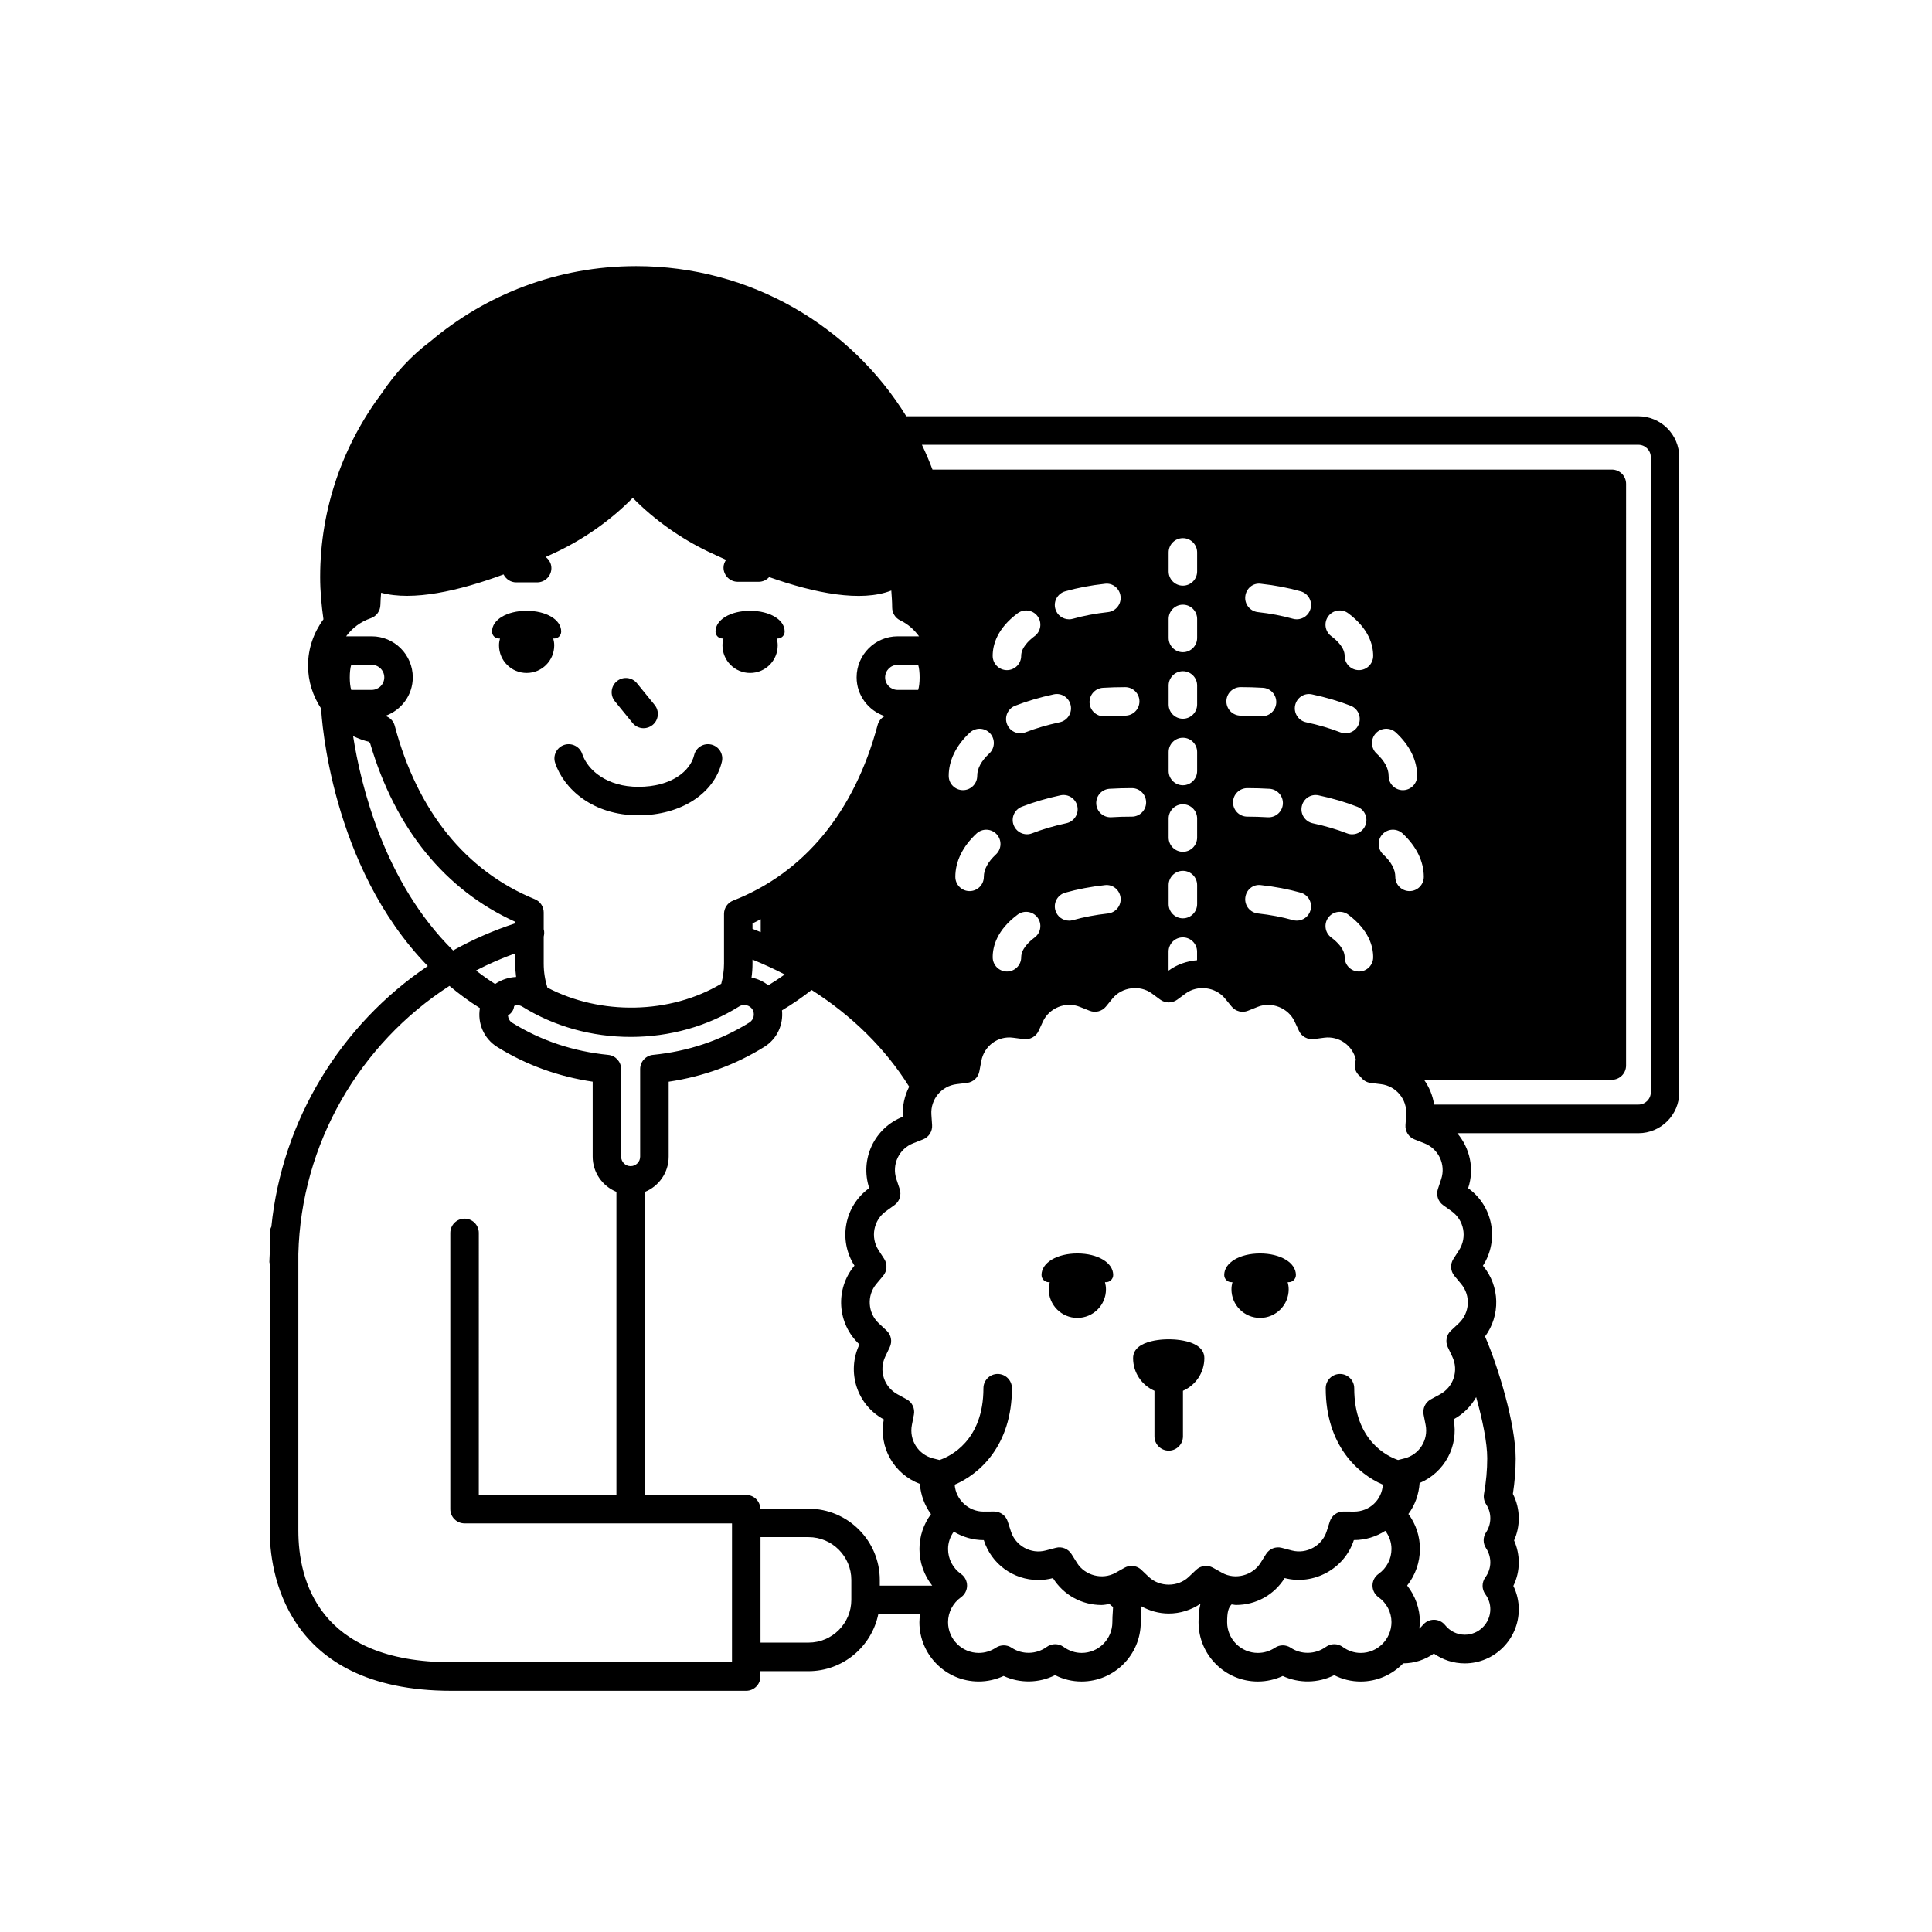 <?xml version="1.0" encoding="UTF-8"?>
<!-- Uploaded to: SVG Repo, www.svgrepo.com, Generator: SVG Repo Mixer Tools -->
<svg fill="#000000" width="800px" height="800px" version="1.1" viewBox="144 144 512 512" xmlns="http://www.w3.org/2000/svg">
 <g>
  <path d="m578.19 254.32h-194.01c-14.68-23.824-41.207-39.797-71.586-39.797-20.828 0-39.836 7.527-54.492 19.91-5.117 3.82-9.367 8.5-12.809 13.602-10.289 13.688-16.449 30.562-16.449 48.891 0 3.809 0.363 7.523 0.875 11.191-2.57 3.481-4.086 7.723-4.086 12.254 0 4.242 1.316 8.141 3.492 11.438 0 0.031-0.016 0.059-0.016 0.098 0.102 1.984 2.465 41.625 28.258 68.102-23.059 15.539-38.598 40.848-41.449 69.066-0.262 0.516-0.438 1.066-0.438 1.676v5.57c-0.016 0.715-0.09 1.41-0.09 2.125 0 0.156 0.07 0.289 0.09 0.438l0.004 70.75c0 9.961 3.465 42.441 48.125 42.441h78.129c2.086 0 3.777-1.691 3.777-3.777v-1.422h12.73c9.125 0 16.75-6.504 18.512-15.113h11.074c-0.102 0.711-0.18 1.422-0.18 2.144 0 8.66 7.043 15.703 15.707 15.703 2.293 0 4.539-0.504 6.609-1.465 4.266 1.996 9.395 1.934 13.629-0.215 2.188 1.109 4.57 1.684 7.019 1.684 8.66 0 15.699-7.043 15.699-15.703 0-0.816 0.051-1.512 0.098-2.117 0.047-0.66 0.09-1.367 0.066-2.098 2.211 1.203 4.676 1.906 7.238 1.906 3.031 0 5.93-0.922 8.414-2.578-0.371 1.512-0.504 3.129-0.504 4.887 0 8.66 7.043 15.703 15.707 15.703 2.293 0 4.539-0.504 6.609-1.465 4.262 1.988 9.383 1.941 13.633-0.215 2.18 1.109 4.566 1.684 7.019 1.684 4.422 0 8.41-1.859 11.266-4.816 2.949-0.012 5.762-0.926 8.125-2.594 2.379 1.676 5.211 2.602 8.184 2.602 7.894 0 14.324-6.422 14.324-14.328 0-2.168-0.492-4.273-1.438-6.203 0.945-1.941 1.438-4.047 1.438-6.203 0-2.023-0.43-4.016-1.246-5.848 0.816-1.828 1.246-3.82 1.246-5.848 0-2.266-0.535-4.484-1.562-6.488 0.492-3.164 0.742-6.316 0.742-9.391 0-8.902-4.543-24.102-8.121-32.32 4.09-5.535 4.012-13.297-0.559-18.75l-0.004-0.004c4.379-6.805 2.66-15.828-3.914-20.539v-0.012c1.723-5.203 0.43-10.656-2.887-14.566h48.004c5.981 0 10.836-4.867 10.836-10.848l-0.008-168.3c0.004-5.977-4.856-10.844-10.836-10.844zm-203.83 204.54c-6.566 4.719-8.289 13.734-3.918 20.547v0.004c-5.184 6.203-4.606 15.371 1.32 20.867l-0.004 0.016c-3.481 7.301-0.641 16.035 6.453 19.863l0.016 0.012-0.004 0.012c-1.438 7.352 2.711 14.473 9.543 17.059 0.238 2.906 1.234 5.68 2.961 8.016-1.977 2.656-3.059 5.875-3.059 9.246 0 3.551 1.219 6.961 3.379 9.707h-13.891v-1.5c0-10.414-8.48-18.895-18.895-18.895h-12.762c-0.074-2.016-1.715-3.641-3.75-3.641h-26.852c0-0.016 0.004-0.023 0.004-0.035l0.004-80.27c3.688-1.5 6.301-5.113 6.301-9.336v-19.871c9.184-1.367 17.719-4.473 25.402-9.273 3.371-2.109 5.023-5.914 4.625-9.637 2.793-1.668 5.402-3.473 7.856-5.402 10.75 6.852 19.598 15.582 25.855 25.633-1.215 2.383-1.855 5.094-1.656 7.945l-0.004 0.016c-7.543 2.926-11.465 11.23-8.926 18.918zm-94.613-43.809c-0.707-0.438-1.074-1.168-1.137-1.941 0.504-0.324 0.957-0.734 1.27-1.293 0.215-0.395 0.316-0.812 0.387-1.23 0.266-0.09 0.523-0.207 0.812-0.207 0.469 0 0.926 0.125 1.328 0.379 8.465 5.254 18.391 8.035 28.719 8.035 10.367 0 20.324-2.801 28.789-8.098 1.168-0.73 2.766-0.336 3.477 0.789 0.734 1.184 0.379 2.75-0.797 3.488-7.629 4.762-16.223 7.652-25.543 8.578-1.934 0.191-3.406 1.812-3.406 3.758v23.211c0 1.391-1.133 2.523-2.523 2.523-1.387 0-2.516-1.133-2.516-2.523v-23.207c0-1.945-1.473-3.566-3.406-3.758-9.277-0.914-17.84-3.777-25.453-8.504zm173.98-13.852-0.012 0.012-0.012-0.012c-0.004-0.004-0.016-0.004-0.02-0.012v-4.996c0-2.086 1.691-3.777 3.777-3.777 2.086 0 3.777 1.691 3.777 3.777v2.277c-2.664 0.227-5.289 1.098-7.512 2.731zm-106.12 3.914c-1.301-1.023-2.82-1.727-4.445-2.047 0.168-1.211 0.258-2.438 0.258-3.691v-1.074c2.938 1.199 5.793 2.508 8.543 3.945-1.395 1.004-2.852 1.953-4.356 2.867zm66.062-18.719c1.668-1.25 4.047-0.902 5.285 0.766 1.25 1.668 0.906 4.039-0.766 5.285-1.621 1.215-3.559 3.109-3.559 5.238 0 2.086-1.691 3.777-3.777 3.777-2.086 0-3.777-1.691-3.777-3.777-0.008-2.906 1.141-7.223 6.594-11.289zm-8.945-10.016c0 2.086-1.691 3.777-3.777 3.777-2.086 0-3.777-1.691-3.777-3.777 0-4.09 1.945-8.066 5.613-11.477 1.531-1.426 3.926-1.344 5.34 0.191 1.422 1.527 1.34 3.914-0.191 5.34-2.133 1.977-3.207 3.981-3.207 5.945zm12.797-11.543c-0.453 0.176-0.918 0.262-1.371 0.262-1.512 0-2.938-0.91-3.516-2.41-0.762-1.945 0.203-4.133 2.144-4.891 3.117-1.219 6.566-2.231 10.238-3.023 2.086-0.453 4.055 0.867 4.488 2.902 0.438 2.039-0.867 4.051-2.902 4.488-3.285 0.707-6.344 1.605-9.082 2.672zm8.77 15.734c3.258-0.922 6.801-1.594 10.504-1.996 2.109-0.273 3.941 1.27 4.168 3.34 0.23 2.074-1.27 3.941-3.34 4.168-3.293 0.363-6.414 0.953-9.285 1.762-0.336 0.102-0.684 0.141-1.023 0.141-1.652 0-3.168-1.09-3.637-2.754-0.566-2.008 0.598-4.094 2.613-4.66zm12.23-19.988c-0.082 0.004-0.156 0.004-0.238 0.004-1.984 0-3.648-1.547-3.769-3.547-0.121-2.086 1.461-3.879 3.543-4.004 1.941-0.117 3.918-0.168 5.906-0.172 2.086 0.004 3.773 1.703 3.769 3.789-0.004 2.082-1.699 3.769-3.777 3.769-0.086 0.012-0.145 0-0.223 0-1.77-0.004-3.508 0.047-5.211 0.16zm3.664-26.93c-1.84 0-3.656 0.059-5.43 0.168-0.082 0.004-0.156 0.004-0.238 0.004-1.984 0-3.648-1.547-3.769-3.547-0.121-2.086 1.461-3.879 3.543-4.004 1.934-0.117 3.894-0.176 5.894-0.176 2.086 0 3.777 1.691 3.777 3.777s-1.691 3.777-3.777 3.777zm-4.566-27.438c-3.293 0.363-6.414 0.953-9.285 1.762-0.336 0.102-0.684 0.141-1.023 0.141-1.652 0-3.168-1.09-3.637-2.754-0.562-2.004 0.598-4.09 2.613-4.66 3.258-0.922 6.801-1.594 10.504-1.996 2.109-0.293 3.941 1.266 4.168 3.34 0.234 2.078-1.27 3.941-3.34 4.168zm-9.875 24.703c0.438 2.039-0.867 4.051-2.902 4.488-3.281 0.707-6.34 1.598-9.078 2.664-0.453 0.176-0.918 0.262-1.371 0.262-1.512 0-2.938-0.91-3.516-2.41-0.762-1.945 0.203-4.133 2.144-4.891 3.117-1.219 6.566-2.231 10.238-3.023 2.082-0.453 4.051 0.871 4.484 2.91zm-9.562-18.34c-1.621 1.215-3.559 3.109-3.559 5.238 0 2.086-1.691 3.777-3.777 3.777s-3.777-1.691-3.777-3.777c0-2.906 1.148-7.227 6.602-11.289 1.668-1.25 4.047-0.902 5.285 0.766 1.25 1.672 0.902 4.039-0.773 5.285zm-12.008 31.098c-2.125 1.977-3.203 3.969-3.203 5.945 0 2.086-1.691 3.777-3.777 3.777-2.086 0-3.777-1.691-3.777-3.777 0-4.098 1.945-8.07 5.613-11.48 1.531-1.414 3.914-1.34 5.344 0.195 1.41 1.527 1.32 3.922-0.199 5.34zm-18.848-16.84h-5.441c-1.828 0-3.32-1.492-3.32-3.32s1.492-3.32 3.32-3.32h5.441c0.512 1.629 0.512 5.004 0 6.641zm-41.73 64.195c-0.73-0.293-1.438-0.598-2.176-0.883v-1.43c0.75-0.328 1.438-0.75 2.176-1.102zm111.88-86.785c2.086 0 3.777 1.691 3.777 3.777v5.039c0 2.086-1.691 3.777-3.777 3.777s-3.777-1.691-3.777-3.777v-5.039c0-2.086 1.691-3.777 3.777-3.777zm-3.777-8.816v-5.039c0-2.086 1.691-3.777 3.777-3.777s3.777 1.691 3.777 3.777v5.039c0 2.086-1.691 3.777-3.777 3.777s-3.777-1.695-3.777-3.777zm3.777 26.449c2.086 0 3.777 1.691 3.777 3.777v5.039c0 2.086-1.691 3.777-3.777 3.777s-3.777-1.691-3.777-3.777v-5.039c0-2.086 1.691-3.777 3.777-3.777zm0 17.633c2.086 0 3.777 1.691 3.777 3.777v5.039c0 2.086-1.691 3.777-3.777 3.777s-3.777-1.691-3.777-3.777v-5.039c0-2.086 1.691-3.777 3.777-3.777zm0 17.633c2.086 0 3.777 1.691 3.777 3.777v5.039c0 2.086-1.691 3.777-3.777 3.777s-3.777-1.691-3.777-3.777v-5.039c0-2.086 1.691-3.777 3.777-3.777zm0 17.633c2.086 0 3.777 1.691 3.777 3.777v5.039c0 2.086-1.691 3.777-3.777 3.777s-3.777-1.691-3.777-3.777v-5.039c0-2.086 1.691-3.777 3.777-3.777zm20.707 3.793c3.703 0.402 7.246 1.078 10.504 1.996 2.012 0.562 3.18 2.648 2.613 4.66-0.469 1.668-1.984 2.754-3.637 2.754-0.336 0-0.684-0.047-1.023-0.141-2.867-0.805-5.984-1.395-9.285-1.762-2.07-0.227-3.57-2.09-3.34-4.168 0.223-2.074 2.019-3.637 4.168-3.34zm-7.418-21.93c0-2.086 1.691-3.777 3.777-3.777 1.996 0 3.965 0.059 5.891 0.176 2.082 0.125 3.668 1.926 3.543 4.004-0.121 2-1.789 3.547-3.769 3.547-0.082 0-0.156 0-0.238-0.004-1.777-0.105-3.586-0.168-5.426-0.168-2.082 0-3.777-1.691-3.777-3.777zm18.219 1.047c0.434-2.035 2.402-3.367 4.488-2.902 3.672 0.785 7.117 1.797 10.238 3.023 1.945 0.754 2.906 2.949 2.144 4.891-0.578 1.496-2.004 2.41-3.516 2.41-0.457 0-0.922-0.086-1.371-0.262-2.742-1.066-5.793-1.965-9.078-2.664-2.039-0.449-3.344-2.453-2.906-4.496zm7.039 29.473c1.238-1.668 3.621-2.016 5.285-0.766 5.453 4.07 6.602 8.383 6.602 11.289 0 2.086-1.691 3.777-3.777 3.777s-3.777-1.691-3.777-3.777c0-2.133-1.934-4.027-3.559-5.238-1.68-1.242-2.023-3.617-0.773-5.285zm19.754-33.758c-2.086 0-3.777-1.691-3.777-3.777 0-1.977-1.078-3.969-3.203-5.945-1.527-1.422-1.613-3.812-0.195-5.344 1.422-1.535 3.812-1.613 5.344-0.195 3.672 3.414 5.613 7.387 5.613 11.48-0.004 2.086-1.691 3.781-3.781 3.781zm5.547 22.977c0 2.086-1.691 3.777-3.777 3.777-2.086 0-3.777-1.691-3.777-3.777 0-1.969-1.078-3.969-3.211-5.953-1.527-1.422-1.605-3.812-0.188-5.344 1.422-1.531 3.82-1.602 5.344-0.188 3.668 3.43 5.609 7.398 5.609 11.484zm-17.199-54.785c-2.086 0-3.777-1.691-3.777-3.777 0-2.133-1.934-4.027-3.559-5.238-1.672-1.246-2.016-3.617-0.766-5.285 1.238-1.668 3.621-2.016 5.285-0.766 5.453 4.07 6.602 8.383 6.602 11.289-0.008 2.09-1.699 3.777-3.785 3.777zm-2.18 9.441c1.945 0.754 2.906 2.949 2.144 4.891-0.578 1.496-2.004 2.41-3.516 2.41-0.457 0-0.922-0.086-1.371-0.262-2.742-1.066-5.793-1.965-9.078-2.664-2.035-0.438-3.34-2.445-2.902-4.488 0.438-2.035 2.41-3.367 4.488-2.902 3.676 0.781 7.117 1.793 10.234 3.016zm-10.648-25.672c-0.469 1.668-1.984 2.754-3.637 2.754-0.336 0-0.684-0.047-1.023-0.141-2.867-0.805-5.984-1.395-9.285-1.762-2.07-0.227-3.57-2.09-3.34-4.168 0.227-2.074 2.019-3.656 4.168-3.34 3.703 0.402 7.246 1.078 10.504 1.996 2.012 0.562 3.176 2.648 2.613 4.66zm-12.621 20.906c2.082 0.125 3.668 1.918 3.543 4.004-0.121 2-1.785 3.547-3.769 3.547-0.082 0-0.156 0-0.238-0.004-1.777-0.105-3.594-0.168-5.43-0.168-2.086 0-3.777-1.691-3.777-3.777 0-2.086 1.691-3.777 3.777-3.777 2 0 3.961 0.062 5.894 0.176zm-241.6-6.078h5.438c1.832 0 3.324 1.492 3.324 3.32s-1.492 3.32-3.324 3.32h-5.438c-0.508-1.633-0.508-5.008 0-6.641zm11.527 16.121c-0.328-1.25-1.285-2.191-2.481-2.59 4.223-1.496 7.269-5.488 7.269-10.211 0-5.996-4.883-10.879-10.883-10.879h-6.664c-0.035 0-0.082 0.004-0.117 0.004 1.582-2.176 3.836-3.883 6.523-4.797 1.523-0.52 2.543-1.945 2.559-3.547 0.012-1.082 0.125-2.137 0.188-3.211 8.395 2.289 20.637-0.469 32.449-4.852 0.621 1.234 1.863 2.102 3.34 2.102h5.559c2.086 0 3.777-1.691 3.777-3.777 0-1.215-0.613-2.246-1.508-2.941 1.059-0.484 2.117-0.969 3.141-1.457 7.18-3.438 14.254-8.418 19.93-14.219 5.68 5.801 12.758 10.785 19.93 14.219 1.559 0.742 3.168 1.48 4.801 2.207-0.395 0.598-0.68 1.273-0.68 2.039 0 2.086 1.691 3.777 3.777 3.777h5.559c1.102 0 2.07-0.492 2.766-1.246 12.102 4.293 24.414 6.695 32.363 3.566 0.102 1.492 0.227 2.977 0.227 4.5 0 1.457 0.836 2.781 2.152 3.41 2.062 0.984 3.699 2.481 4.977 4.223h-5.668c-5.996 0-10.879 4.883-10.879 10.879 0 4.785 3.129 8.816 7.438 10.27-0.906 0.484-1.594 1.32-1.867 2.344-6.176 23.062-19.418 39.156-38.309 46.547-1.445 0.562-2.402 1.965-2.402 3.516v13.18c0 1.848-0.273 3.633-0.734 5.336-13.586 8.105-32.012 8.398-46.074 1.023-0.629-2.004-0.977-4.141-0.977-6.359v-7.152c0.145-0.621 0.203-1.27 0.012-1.926 0-0.004-0.012-0.012-0.012-0.02v-4.469c0-1.535-0.934-2.918-2.352-3.496-18.297-7.473-31.141-23.375-37.129-45.992zm32.168 66.598c-1.98 0.09-3.93 0.734-5.562 1.863-1.773-1.125-3.449-2.324-5.066-3.578 3.336-1.727 6.801-3.25 10.387-4.535v2.707c0 1.207 0.098 2.383 0.242 3.543zm-43.191-63.828c1.344 0.629 2.742 1.164 4.238 1.512 0.102 0.152 0.191 0.312 0.293 0.465 6.648 22.562 19.855 38.812 38.426 47.23v0.406c-5.769 1.883-11.27 4.293-16.461 7.188-18.348-18.086-24.52-44.082-26.496-56.801zm100.4 245.43h-74.348c-35.297 0-40.566-21.855-40.566-34.883v-73.328c0.727-29.156 16.219-55.68 40.047-71.031 2.5 2.098 5.176 4.082 8.066 5.894-0.684 3.93 1.004 8.07 4.594 10.297 7.656 4.758 16.148 7.844 25.293 9.195v19.863c0 4.223 2.609 7.836 6.293 9.336v80.266c0 0.012 0.004 0.02 0.004 0.035h-36.477l0.004-69.426c0-2.086-1.691-3.777-3.777-3.777-2.086 0-3.777 1.691-3.777 3.777v73.207c0 2.086 1.691 3.777 3.777 3.777h70.875l-0.004 36.797zm20.293-5.203h-12.73v-27.953h12.73c6.246 0 11.336 5.09 11.336 11.336v5.281c0 6.25-5.086 11.336-11.336 11.336zm80.621-8.059c-0.055 0.754-0.109 1.621-0.109 2.644 0 4.492-3.652 8.148-8.141 8.148-1.699 0-3.356-0.551-4.797-1.598-1.32-0.953-3.117-0.953-4.438 0-2.801 2.035-6.535 2.082-9.32 0.223-1.27-0.836-2.91-0.836-4.18 0-1.355 0.902-2.918 1.375-4.516 1.375-4.5 0-8.152-3.656-8.152-8.148 0-2.613 1.289-5.09 3.445-6.613 0.996-0.707 1.594-1.855 1.594-3.078 0-1.219-0.59-2.371-1.586-3.078-2.195-1.562-3.449-3.977-3.449-6.629 0-1.668 0.555-3.25 1.512-4.59 2.324 1.406 5.031 2.242 7.945 2.242h0.012c2.004 6.324 7.82 10.57 14.461 10.57 1.293 0 2.594-0.168 3.856-0.5h0.012c2.797 4.465 7.609 7.129 12.871 7.129 0.727 0 1.422-0.172 2.137-0.277 0.121 0.117 0.207 0.273 0.348 0.371 0.363 0.262 0.527 0.422 0.57 0.43 0 0.266-0.039 0.879-0.074 1.379zm65.715 10.797c-1.703 0-3.356-0.551-4.781-1.594-1.324-0.957-3.109-0.969-4.445-0.012-2.832 2.039-6.559 2.082-9.324 0.23-1.27-0.84-2.922-0.848-4.18-0.004-1.367 0.902-2.926 1.375-4.523 1.375-4.5 0-8.152-3.656-8.152-8.148 0-2.66 0.312-3.797 1.184-4.711 0.398 0.035 0.781 0.152 1.18 0.152 5.273 0 10.086-2.664 12.871-7.117l0.012-0.016 0.012 0.004c7.715 2 15.898-2.508 18.32-10.07h0.039c3.047 0 5.898-0.906 8.293-2.453 1.047 1.379 1.641 3.047 1.641 4.801 0 2.656-1.254 5.074-3.445 6.629-0.996 0.715-1.586 1.859-1.586 3.078 0 1.223 0.594 2.371 1.586 3.078 2.156 1.531 3.445 4.004 3.445 6.613-0.008 4.504-3.66 8.164-8.145 8.164zm33.227-39.395c0.73 1.102 1.113 2.383 1.113 3.699 0 1.344-0.395 2.641-1.137 3.758-0.84 1.266-0.84 2.91 0 4.176 0.742 1.125 1.137 2.422 1.137 3.762 0 1.41-0.457 2.793-1.328 3.984-0.961 1.328-0.961 3.129 0.004 4.453 0.867 1.184 1.324 2.559 1.324 3.969 0 3.734-3.039 6.769-6.766 6.769-2.023 0-3.93-0.934-5.223-2.551-0.719-0.898-1.797-1.414-2.949-1.414h-0.004c-1.148 0-2.227 0.523-2.949 1.41-0.281 0.348-0.598 0.648-0.934 0.934 0.066-0.57 0.172-1.129 0.172-1.715 0-3.547-1.219-6.961-3.387-9.699 2.168-2.746 3.387-6.16 3.387-9.715 0-3.371-1.082-6.59-3.055-9.246 1.77-2.387 2.769-5.223 2.973-8.207 6.523-2.742 10.414-9.707 9.008-16.867l-0.004-0.012 0.012-0.004c2.602-1.406 4.606-3.473 5.965-5.879 1.672 5.941 2.938 12.07 2.938 16.199 0 3.074-0.293 6.254-0.855 9.441-0.172 0.973 0.031 1.949 0.559 2.754zm-8.414-60.543 1.785 2.141c2.609 3.113 2.316 7.715-0.664 10.484l-2.031 1.895c-1.199 1.125-1.543 2.891-0.836 4.383l1.195 2.523c1.754 3.668 0.328 8.047-3.246 9.977l-2.449 1.336c-1.449 0.789-2.215 2.43-1.906 4.051l0.535 2.731c0.785 3.984-1.684 7.875-5.617 8.863l-1.688 0.422c-2.727-0.934-11.617-5.047-11.617-19.023 0-2.086-1.691-3.777-3.777-3.777s-3.777 1.691-3.777 3.777c0 15.23 8.652 22.777 15.141 25.555-0.258 4.074-3.535 7.144-7.644 7.144l-2.785-0.02h-0.023c-1.641 0-3.098 1.062-3.602 2.629l-0.848 2.648c-1.203 3.789-5.297 6.066-9.199 5.055l-2.695-0.707c-1.621-0.422-3.273 0.25-4.152 1.641l-1.484 2.367c-2.082 3.32-6.699 4.551-10.16 2.613l-2.434-1.359c-1.438-0.797-3.238-0.578-4.445 0.559l-2.016 1.914c-2.852 2.699-7.644 2.684-10.5 0.012l-2.016-1.918c-0.719-0.691-1.656-1.043-2.606-1.043-0.629 0-1.266 0.156-1.844 0.484l-2.418 1.355c-3.465 1.926-8.082 0.727-10.172-2.621l-1.477-2.359c-0.875-1.395-2.562-2.07-4.156-1.648l-2.691 0.707c-3.918 1.039-8-1.258-9.203-5.066l-0.855-2.648c-0.508-1.562-1.961-2.621-3.598-2.621h-0.023l-2.801 0.02c-3.961 0-7.359-3.188-7.621-7.129 6.488-2.766 15.168-10.312 15.168-25.566 0-2.086-1.691-3.777-3.777-3.777-2.086 0-3.777 1.691-3.777 3.777 0 13.992-8.918 18.102-11.629 19.027l-1.707-0.43c-3.934-0.984-6.402-4.875-5.621-8.863l0.535-2.731c0.312-1.617-0.453-3.254-1.898-4.047l-2.457-1.344c-3.566-1.926-4.988-6.309-3.246-9.969l1.199-2.516c0.715-1.492 0.371-3.269-0.836-4.394l-2.035-1.895c-2.977-2.762-3.266-7.371-0.672-10.48l1.789-2.137c1.066-1.273 1.18-3.09 0.281-4.484l-1.508-2.328c-2.191-3.414-1.328-7.945 1.969-10.312l2.262-1.621c1.344-0.961 1.906-2.691 1.379-4.262l-0.875-2.637c-1.273-3.859 0.691-8.031 4.488-9.5l2.594-1.02c1.531-0.605 2.5-2.133 2.387-3.773l-0.188-2.781c-0.281-4.051 2.656-7.602 6.695-8.082l2.762-0.336c1.633-0.203 2.953-1.438 3.254-3.059l0.512-2.731c0.73-3.941 4.359-6.769 8.504-6.168l2.766 0.359c1.629 0.207 3.231-0.672 3.914-2.168l1.16-2.519c1.656-3.559 6.019-5.375 9.773-3.859l2.59 1.031c1.535 0.609 3.285 0.156 4.328-1.117l1.758-2.156c2.469-3.023 7.234-3.656 10.402-1.316l2.246 1.652c1.328 0.973 3.148 0.973 4.481 0l2.242-1.652c3.184-2.328 7.926-1.719 10.414 1.324l1.762 2.152c1.047 1.281 2.801 1.723 4.324 1.113l2.602-1.039c3.699-1.473 8.102 0.309 9.758 3.863l1.176 2.527c0.695 1.496 2.297 2.352 3.91 2.156l2.781-0.363c3.926-0.516 7.523 2.074 8.383 5.856-0.203 0.465-0.316 0.969-0.316 1.508 0 1.234 0.637 2.281 1.551 2.973 0.598 0.871 1.527 1.496 2.625 1.633l2.781 0.344c4.031 0.48 6.969 4.031 6.691 8.082l-0.191 2.777c-0.109 1.641 0.852 3.176 2.387 3.777l2.609 1.023c3.777 1.465 5.742 5.637 4.469 9.492l-0.875 2.641c-0.523 1.57 0.039 3.293 1.379 4.262l2.262 1.621c3.301 2.367 4.16 6.891 1.965 10.312l-1.5 2.336c-0.902 1.391-0.789 3.199 0.266 4.469zm52.066-48.672c0 1.812-1.473 3.289-3.281 3.289h-54.16c-0.344-2.418-1.301-4.644-2.66-6.574h49.762c2.086 0 3.777-1.691 3.777-3.777l0.004-154.15c0-2.086-1.691-3.777-3.777-3.777h-180.04c-0.836-2.238-1.77-4.43-2.797-6.574h189.88c1.809 0 3.281 1.477 3.281 3.285v168.28z"/>
  <path d="m276.24 313.21h0.258c-0.156 0.586-0.258 1.184-0.258 1.812 0 4.047 3.273 7.32 7.32 7.32 4.039 0 7.316-3.273 7.316-7.32 0-0.629-0.105-1.23-0.258-1.812h0.258c1.02 0 1.844-0.82 1.844-1.844 0-3.141-3.941-5.5-9.16-5.5-5.231 0-9.168 2.363-9.168 5.5-0.004 1.023 0.82 1.844 1.848 1.844z"/>
  <path d="m335.46 313.21h0.258c-0.145 0.586-0.258 1.184-0.258 1.812 0 4.047 3.273 7.32 7.32 7.32s7.32-3.273 7.32-7.32c0-0.629-0.105-1.23-0.258-1.812h0.258c1.023 0 1.844-0.82 1.844-1.844 0-3.141-3.941-5.5-9.164-5.5s-9.16 2.363-9.16 5.5c0 1.023 0.82 1.844 1.84 1.844z"/>
  <path d="m311.63 335.59c0.746 0.918 1.832 1.391 2.926 1.391 0.84 0 1.688-0.281 2.387-0.852 1.617-1.32 1.859-3.691 0.539-5.316l-4.684-5.75c-1.328-1.621-3.707-1.855-5.316-0.539-1.617 1.32-1.859 3.691-0.539 5.316z"/>
  <path d="m291.12 346.18c2.301 6.914 10.004 13.887 22.047 13.887 11.211 0 20.102-5.707 22.137-14.191 0.488-2.031-0.766-4.07-2.797-4.555-2.066-0.48-4.074 0.766-4.555 2.797-0.996 4.18-5.961 8.398-14.785 8.398-8.273 0-13.43-4.375-14.871-8.711-0.66-1.98-2.812-3.043-4.777-2.398-1.984 0.66-3.059 2.801-2.398 4.773z"/>
  <path d="m429.51 476.18c-5.41 0-9.496 2.449-9.496 5.703 0 1.059 0.863 1.914 1.914 1.914h0.262c-0.152 0.598-0.262 1.219-0.262 1.879 0 4.188 3.394 7.582 7.582 7.582 4.191 0 7.582-3.394 7.582-7.582 0-0.66-0.105-1.281-0.262-1.879h0.262c1.059 0 1.914-0.855 1.914-1.914 0-3.258-4.078-5.703-9.496-5.703z"/>
  <path d="m477.93 476.18c-5.41 0-9.496 2.449-9.496 5.703 0 1.059 0.855 1.914 1.918 1.914h0.258c-0.152 0.598-0.258 1.219-0.258 1.879 0 4.188 3.391 7.582 7.578 7.582s7.586-3.394 7.586-7.582c0-0.66-0.105-1.281-0.266-1.879h0.266c1.059 0 1.914-0.855 1.914-1.914 0-3.258-4.086-5.703-9.5-5.703z"/>
  <path d="m453.72 498.93s-9.441-0.223-9.441 4.992c0 3.875 2.332 7.188 5.664 8.652v12.082c0 2.086 1.691 3.777 3.777 3.777s3.777-1.691 3.777-3.777v-12.082c3.332-1.461 5.668-4.777 5.668-8.652 0.004-5.211-9.445-4.992-9.445-4.992z"/>
 </g>
</svg>